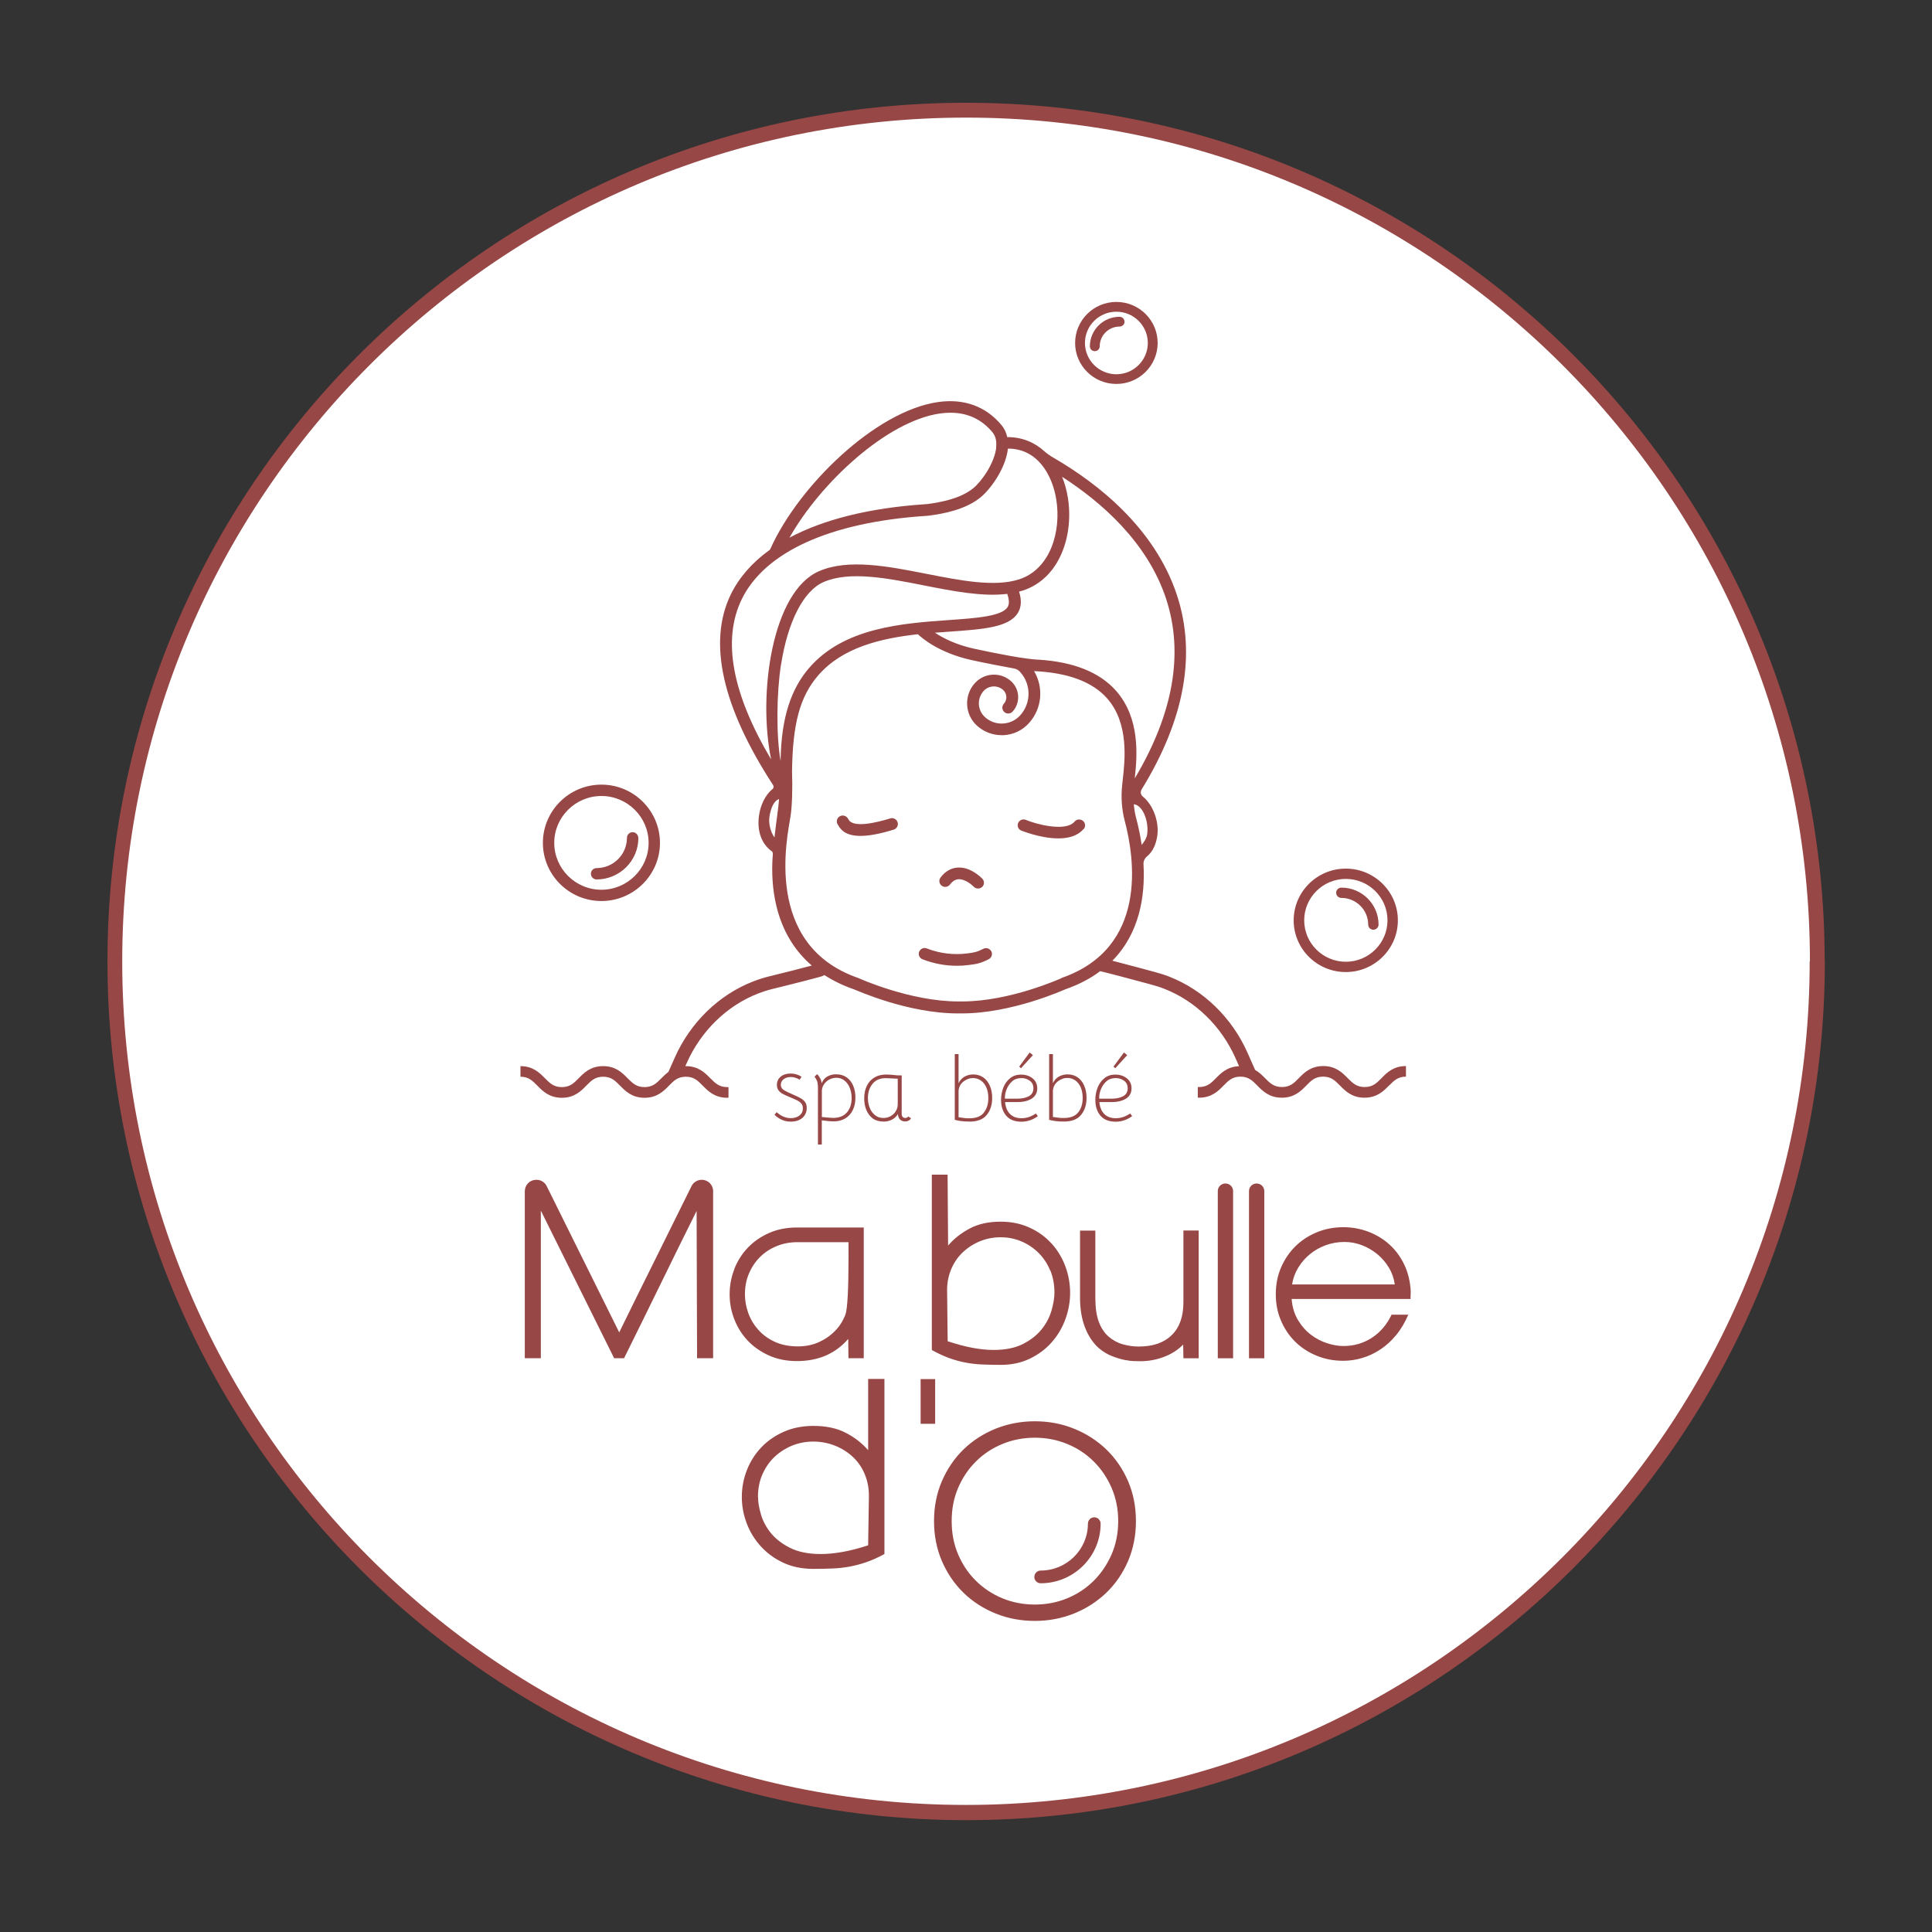 <?xml version="1.0" encoding="UTF-8"?><svg id="Calque_1" xmlns="http://www.w3.org/2000/svg" viewBox="0 0 255.12 255.12"><rect x="0" y="0" width="255.12" height="255.12" fill="#333333" stroke="none"/><defs><style>.cls-1{fill:#fff;}.cls-2{fill:#974745;}</style></defs><path class="cls-1" d="m127.57,239.32c62.06,0,112.36-50.31,112.36-112.36S189.63,14.6,127.57,14.6,15.21,64.91,15.21,126.96s50.31,112.36,112.36,112.36"/><path class="cls-2" d="m164.93,157.28v22.08h2.02v-22.08c0-.55-.45-1-1.01-1s-1.01.45-1.01,1m-4.12,0v22.08h2.02v-22.08c0-.55-.45-1-1.01-1s-1.01.45-1.01,1m-10.96,22.45c.37.01.61.02.72.02,1.05,0,2.08-.18,3.09-.56,1.01-.37,1.87-.92,2.58-1.64l.03,1.81h2.02v-16.87h-2.02v9.49c0,1.87-.51,3.31-1.54,4.32-1.03,1.01-2.48,1.51-4.36,1.51-.71,0-1.41-.1-2.11-.3-.71-.2-1.34-.55-1.89-1.03-.55-.49-.98-1.14-1.28-1.96-.3-.82-.45-1.86-.45-3.14v-8.88h-2.02v8.88c0,1.49.22,2.79.66,3.92.44,1.13,1.05,2.04,1.84,2.74.53.44,1.1.79,1.71,1.03.61.24,1.17.41,1.68.51.51.1.96.15,1.33.16m-4.69-34.67c-.02-.37.05-.77.21-1.19.16-.42.4-.78.73-1.08.33-.3.74-.44,1.23-.44.42,0,.79.11,1.11.35.32.23.48.56.48,1,0,.48-.2.82-.59,1.04-.4.22-.91.33-1.55.33h-1.62Zm.67,2.03c-.37-.37-.58-.89-.65-1.57h1.6c.81,0,1.46-.16,1.94-.47.48-.32.71-.76.71-1.34,0-.55-.2-.99-.61-1.32-.41-.33-.92-.5-1.52-.5s-1.07.16-1.47.49c-.4.33-.69.74-.89,1.25-.19.51-.29,1.04-.29,1.6,0,.86.23,1.56.68,2.09.46.53,1.13.79,2.01.79.77,0,1.49-.24,2.17-.73l-.25-.35c-.32.2-.63.36-.93.46-.3.1-.63.16-.99.16-.64,0-1.14-.19-1.51-.56m1.45-6.04l1.58-1.73-.43-.35-1.38,1.86.23.22Zm-14.57,4.01c-.02-.37.05-.77.21-1.19.16-.42.4-.78.73-1.08.33-.3.74-.44,1.23-.44.42,0,.79.11,1.11.35.32.23.48.56.48,1,0,.48-.2.82-.59,1.04-.4.22-.91.33-1.55.33h-1.62Zm.67,2.03c-.37-.37-.58-.89-.65-1.57h1.6c.81,0,1.46-.16,1.94-.47.47-.32.71-.76.71-1.34,0-.55-.2-.99-.61-1.32-.41-.33-.92-.5-1.52-.5s-1.07.16-1.47.49c-.4.33-.7.74-.89,1.25-.19.51-.29,1.04-.29,1.6,0,.86.23,1.56.68,2.09.46.53,1.13.79,2.01.79.77,0,1.49-.24,2.17-.73l-.25-.35c-.32.2-.63.36-.93.46-.3.1-.63.16-.99.16-.64,0-1.14-.19-1.51-.56m1.45-6.04l1.58-1.73-.43-.35-1.38,1.86.23.22Zm3.86,26.66c.37.89.56,1.88.56,2.97,0,.68-.13,1.46-.38,2.34-.25.88-.68,1.71-1.29,2.48-.61.77-1.43,1.42-2.46,1.95-1.04.53-2.33.8-3.9.8-.84,0-1.75-.09-2.74-.27-.99-.18-2.1-.48-3.33-.88l-.07-6.41c-.04-1.04.11-2.01.46-2.91.35-.91.85-1.68,1.5-2.32.65-.64,1.41-1.15,2.29-1.53.88-.37,1.82-.56,2.81-.56s1.88.18,2.74.54c.86.36,1.61.87,2.26,1.51.65.64,1.16,1.41,1.54,2.31m.16-3.56c-.79-.87-1.76-1.57-2.89-2.08-1.13-.52-2.41-.78-3.81-.78-1.59,0-2.95.3-4.09.91-1.14.61-2.09,1.36-2.84,2.24l-.07-9.36h-2.08v23.16c.81.45,1.59.81,2.31,1.07.73.26,1.45.46,2.16.59.72.14,1.45.22,2.2.25.75.03,1.56.05,2.44.05,1.41,0,2.68-.27,3.81-.81,1.13-.54,2.1-1.26,2.89-2.15.79-.89,1.4-1.91,1.82-3.05.42-1.14.63-2.31.63-3.51s-.22-2.4-.64-3.53c-.43-1.13-1.04-2.13-1.83-3m-8.92-17.25c-.4.5-1.03.74-1.91.74-.32,0-.56-.01-.71-.04l-.72-.1v-3.5c.04-.52.27-.93.69-1.25.18-.13.37-.23.58-.31.21-.08.42-.11.63-.11.38,0,.72.1,1.03.31.31.21.55.51.73.91.18.4.27.88.27,1.44,0,.77-.2,1.4-.59,1.89m-1.9,1.2c1.03,0,1.79-.29,2.27-.87.48-.58.73-1.33.73-2.24,0-.61-.1-1.16-.31-1.63s-.49-.84-.87-1.1c-.38-.26-.81-.39-1.32-.39-.42,0-.81.1-1.15.29-.34.19-.61.49-.79.88v-3.86h-.5v8.68c.2.06.46.11.77.16.38.05.77.07,1.17.07m11.02-4.09c.04-.52.27-.93.69-1.25.18-.13.37-.23.58-.31.21-.08.42-.11.63-.11.38,0,.72.1,1.03.31.31.21.55.51.73.91.18.4.27.88.27,1.44,0,.77-.2,1.4-.59,1.89-.4.5-1.03.74-1.91.74-.32,0-.56-.01-.71-.04l-.72-.1v-3.5Zm0-4.82h-.5v8.68c.2.06.46.11.77.16.38.05.77.07,1.17.07,1.03,0,1.79-.29,2.27-.87.48-.58.73-1.33.73-2.24,0-.61-.1-1.16-.31-1.63-.2-.47-.49-.84-.87-1.1-.38-.26-.81-.39-1.32-.39-.42,0-.81.1-1.15.29-.34.19-.61.49-.79.88v-3.86Zm-2.46,69.04c0,.46.38.84.84.84,4.37,0,7.92-3.53,7.92-7.87,0-.46-.38-.84-.84-.84s-.84.38-.84.84c0,3.41-2.8,6.19-6.23,6.19-.47,0-.84.38-.84.84m-10.92-7.37c0-1.59.28-3.05.85-4.38.57-1.33,1.35-2.5,2.35-3.49.99-.99,2.16-1.76,3.49-2.31,1.33-.55,2.76-.83,4.29-.83s2.96.28,4.29.83c1.33.55,2.5,1.32,3.49,2.31,1,.99,1.78,2.15,2.36,3.49.58,1.34.87,2.8.87,4.38s-.29,3.05-.87,4.39c-.58,1.33-1.37,2.5-2.36,3.49-1,.99-2.16,1.76-3.49,2.31-1.33.55-2.76.83-4.29.83s-2.96-.28-4.29-.83c-1.33-.55-2.49-1.32-3.49-2.31-1-.99-1.78-2.15-2.35-3.49-.57-1.34-.85-2.8-.85-4.39m-1.29-5.28c-.69,1.61-1.04,3.37-1.04,5.28s.35,3.67,1.04,5.28c.7,1.61,1.64,3,2.85,4.18,1.2,1.17,2.62,2.09,4.24,2.74,1.62.66,3.35.98,5.18.98s3.56-.33,5.18-.98c1.62-.65,3.04-1.57,4.26-2.74,1.22-1.17,2.17-2.57,2.87-4.18.69-1.61,1.04-3.37,1.04-5.28s-.35-3.67-1.04-5.28c-.7-1.61-1.65-3-2.87-4.18-1.22-1.17-2.64-2.09-4.26-2.74-1.62-.66-3.35-.98-5.18-.98s-3.55.33-5.18.98c-1.62.66-3.03,1.57-4.24,2.74-1.2,1.17-2.15,2.57-2.85,4.18m-.89-13.47h-1.92v5.9h1.92v-5.9Zm-6.83-34.48c-.43,0-.8-.12-1.11-.37-.31-.25-.54-.57-.7-.97-.16-.4-.24-.83-.24-1.28,0-.76.2-1.39.61-1.89.4-.5.98-.75,1.74-.75l.73.03c.45.03.73.04.86.04v3.32c0,.32-.06.59-.18.83-.15.31-.38.56-.68.75s-.65.29-1.04.29m-.01.48c.43,0,.82-.09,1.16-.27.34-.18.6-.43.77-.73.02.32.12.56.29.73.17.16.4.25.68.25.15,0,.3-.04.44-.11.14-.07.25-.18.33-.31l-.38-.24c-.03.06-.08.1-.16.14-.08.04-.15.06-.22.06-.14,0-.26-.05-.35-.14-.09-.09-.13-.24-.13-.43v-5.06h-.6c-.22-.03-.47-.06-.75-.08-.28-.02-.52-.03-.7-.03-.6,0-1.12.13-1.55.39-.44.26-.77.63-1,1.1-.23.47-.35,1.02-.35,1.65,0,.56.09,1.08.28,1.54.19.46.47.83.85,1.12.38.28.85.41,1.4.41m-16.56,49.57c0-1.08.19-2.07.58-2.96.39-.89.91-1.66,1.58-2.3.67-.64,1.45-1.14,2.33-1.51.89-.36,1.83-.54,2.83-.54s1.99.19,2.9.56c.91.37,1.7.88,2.37,1.52.67.64,1.19,1.42,1.55,2.32.36.9.53,1.87.51,2.91-.02,1.04-.04,2.09-.05,3.16-.01,1.07-.03,2.15-.05,3.23-1.25.41-2.39.7-3.42.88-1.03.18-1.98.27-2.84.27-1.61,0-2.95-.27-4.02-.8-1.07-.53-1.91-1.18-2.54-1.94-.63-.77-1.07-1.59-1.33-2.47-.26-.88-.39-1.66-.39-2.33m-1.48-3.52c-.44,1.13-.66,2.3-.66,3.52s.22,2.36.65,3.5c.43,1.14,1.06,2.15,1.87,3.04.82.89,1.8,1.61,2.96,2.15,1.16.54,2.47.81,3.95.81.91,0,1.75-.02,2.54-.05.78-.03,1.54-.12,2.27-.25.73-.14,1.46-.33,2.21-.59.75-.26,1.54-.61,2.38-1.07v-23.12h-2.15v9.41c-.8-.93-1.78-1.69-2.96-2.3-1.18-.61-2.6-.91-4.26-.91-1.45,0-2.76.26-3.93.78-1.17.52-2.16,1.21-2.98,2.08-.82.87-1.45,1.87-1.89,3m-.25-23.23c0-1.02.18-1.95.55-2.79.36-.84.85-1.56,1.47-2.17.62-.61,1.35-1.08,2.19-1.42.84-.34,1.74-.51,2.68-.51h6.79v1.82c0,4.39-.14,6.97-.41,7.74-.34.87-.8,1.59-1.38,2.16-.6.62-1.31,1.11-2.13,1.48-.82.37-1.75.56-2.77.56-1.17,0-2.2-.21-3.08-.62-.88-.41-1.6-.95-2.18-1.61-.58-.66-1.01-1.39-1.3-2.21-.29-.82-.43-1.63-.43-2.44m-1.39-3.34c-.42,1.06-.63,2.18-.63,3.34s.2,2.22.61,3.28c.41,1.06.99,2,1.76,2.82s1.7,1.47,2.8,1.97c1.1.5,2.34.75,3.73.75s2.71-.25,3.84-.75c1.13-.5,2.1-1.23,2.92-2.18l.03,2.55h2.02v-17.26h-8.81c-1.37,0-2.6.24-3.7.73-1.1.49-2.03,1.13-2.8,1.94-.77.81-1.36,1.74-1.78,2.8m11.56-20.06v-3.51c.02-.32.13-.61.32-.87s.43-.45.71-.59c.29-.14.58-.21.89-.21.41,0,.77.12,1.07.37.31.25.54.57.7.98.16.41.24.86.24,1.34,0,.78-.21,1.42-.63,1.89-.42.48-1.03.72-1.82.72-.19,0-.69-.04-1.49-.12m0,3.62v-3.18c.71.1,1.22.14,1.54.14.61,0,1.13-.13,1.57-.4.44-.27.77-.64.99-1.11.23-.47.34-1.02.34-1.64,0-.57-.1-1.09-.29-1.55-.19-.47-.48-.83-.86-1.11-.38-.27-.85-.41-1.4-.41-.44,0-.82.1-1.16.29s-.58.49-.75.9c-.02-.23-.08-.44-.19-.65-.11-.21-.24-.4-.41-.56l-.34.33c.15.19.26.39.34.6.07.21.11.49.11.84v7.52h.5Zm-5.27-7.43c-.09-.12-.14-.26-.14-.43,0-.31.12-.56.37-.75.24-.19.56-.29.95-.29s.78.12,1.17.35l.24-.39c-.44-.28-.91-.42-1.43-.42-.55,0-.99.14-1.32.41-.33.28-.5.64-.5,1.09,0,.28.07.52.21.71.14.19.32.35.55.47.22.12.54.27.96.44.45.19.78.33,1,.45.22.11.39.25.52.41.13.16.19.37.19.62,0,.4-.15.71-.45.94-.3.23-.67.35-1.13.35-.67,0-1.3-.26-1.88-.79l-.29.35c.33.31.67.53,1.02.68.35.15.73.22,1.14.22.63,0,1.14-.16,1.52-.49.38-.33.58-.77.58-1.32,0-.31-.07-.56-.2-.75-.13-.19-.31-.36-.55-.5-.23-.14-.59-.31-1.07-.52-.46-.2-.8-.36-1.02-.48-.22-.12-.37-.24-.46-.35m-33.93,13.58v22.07h2.12v-19.49l9.68,19.49h1.31c1.58-3.18,3.17-6.42,4.77-9.69,1.6-3.28,3.2-6.53,4.81-9.76l.06,19.45h2.12v-22.07c0-.82-.67-1.49-1.5-1.49-.57,0-1.09.32-1.35.83-1.51,3.06-3.04,6.13-4.57,9.23-1.68,3.37-3.34,6.74-4.98,10.09l-9.58-19.32c-.25-.51-.77-.83-1.35-.83h-.03c-.83,0-1.5.67-1.5,1.49m14.98-46.64c0-.41-.34-.75-.75-.75s-.75.33-.75.75c0,2.2-1.8,3.99-4.01,3.99-.41,0-.75.34-.75.75s.34.75.75.75c3.04,0,5.52-2.46,5.52-5.48m1.35.65c0,3.41-2.8,6.19-6.23,6.19s-6.23-2.78-6.23-6.19,2.8-6.19,6.23-6.19,6.23,2.78,6.23,6.19m1.5,0c0-4.24-3.47-7.69-7.73-7.69s-7.73,3.45-7.73,7.69,3.47,7.68,7.73,7.68,7.73-3.45,7.73-7.68m61.34-68.82c0-.36-.29-.65-.65-.65-2.16,0-3.92,1.75-3.92,3.9,0,.36.29.64.65.64s.65-.29.65-.64c0-1.44,1.18-2.61,2.63-2.61.36,0,.65-.29.65-.64m3.07,2.81c0,2.27-1.86,4.13-4.15,4.13s-4.15-1.85-4.15-4.13,1.86-4.13,4.15-4.13,4.15,1.85,4.15,4.13m1.3,0c0-2.99-2.44-5.42-5.45-5.42s-5.45,2.43-5.45,5.42,2.44,5.41,5.45,5.41,5.45-2.43,5.45-5.41m28.48,77.48c.38,0,.69-.31.69-.68,0-2.69-2.2-4.88-4.91-4.88-.38,0-.69.31-.69.68s.31.68.69.68c1.95,0,3.54,1.58,3.54,3.52,0,.38.31.68.69.68m1.86-1.24c0,3.01-2.47,5.47-5.5,5.47s-5.5-2.45-5.5-5.47,2.47-5.47,5.5-5.47,5.5,2.45,5.5,5.47m1.37,0c0-3.77-3.09-6.83-6.88-6.83s-6.88,3.07-6.88,6.83,3.08,6.83,6.88,6.83,6.88-3.07,6.88-6.83m-66.06-12.95c-.13-.41-.57-.64-.97-.51-1.79.55-4.88,1.31-5.51.15-.06-.12-.15-.28-.34-.4-.36-.24-.84-.14-1.08.22-.19.29-.16.66.05.92.37.68,1.07,1.42,2.95,1.42,1.05,0,2.46-.23,4.39-.83.41-.13.64-.56.51-.97m11.16,8.55c.31-.29.33-.78.03-1.09-.15-.16-1.54-1.58-3.24-1.48-.89.05-1.68.51-2.28,1.32-.26.34-.19.83.16,1.08.34.26.83.18,1.09-.16.33-.44.7-.67,1.13-.7.82-.04,1.73.7,2.01.99.15.16.36.24.57.24.19,0,.38-.07.53-.21m1.21,8.5c-.2-.38-.67-.53-1.05-.33-.88.45-1.22.49-2.13.61-1.8.23-3.65,0-5.33-.66-.4-.16-.85.04-1.01.43-.16.4.04.85.44,1,1.45.57,2.99.86,4.55.86.52,0,1.04-.03,1.56-.1,1.05-.13,1.56-.22,2.64-.77.38-.2.53-.66.34-1.04m12.2-16.14c.27-.33.23-.82-.11-1.09-.33-.27-.82-.23-1.1.1-1.2,1.44-5.32.26-6.39-.21-.38-.18-.83-.03-1.03.33-.2.38-.06.85.32,1.04.04.02,2.57,1.06,4.96,1.06,1.3,0,2.55-.31,3.33-1.25m-2.9,19.7c-.07.02-6.76,3.08-13.14,3.08-.03,0-.04,0-.08,0-.06,0-.31,0-.35,0h-.08c-6.38,0-13.12-3.06-13.19-3.09-12.6-4.36-9.39-18.6-8.96-21.35.22-1.38.28-3.78.2-5.91,0,0,0-.01,0-.02.08-6.29,1.03-9.87,3.44-12.67,3.22-3.73,8.31-4.91,13.18-5.45.51.49,2.77,2.45,7.03,3.4,2.04.45,4.39.89,5.6,1.11.16.03.59.11.92.53,1.41,1.6,1.43,4.04-.04,5.67-.59.65-1.39,1.03-2.27,1.08-.88.05-1.72-.25-2.37-.83-1.01-.91-1.1-2.46-.19-3.47.67-.74,1.83-.8,2.57-.14.53.48.58,1.3.1,1.83-.29.32-.26.81.06,1.09.32.29.81.26,1.1-.06,1.05-1.16.96-2.96-.21-4.01-1.38-1.24-3.52-1.13-4.77.25-1.49,1.64-1.35,4.18.3,5.65.9.8,2.04,1.23,3.23,1.23.09,0,.17,0,.26,0,1.29-.07,2.48-.63,3.34-1.59,1.76-1.94,1.95-4.74.68-6.87,4.43.2,7.67,1.39,9.62,3.57,2.95,3.31,2.38,8.21,2.08,10.85l-.06.56c-.18,1.66-.07,3.28.34,4.82,1.3,4.91,3.09,16.76-8.36,20.72m9.55-22.94c1.26.14,2.01,2.41,1.76,3.99-.09.59-.47,1.05-.72,1.38-.2-1.36-.47-2.58-.73-3.54-.16-.59-.25-1.2-.31-1.82m.13-3.47c.33-2.96.72-7.94-2.51-11.56-2.15-2.41-5.57-3.78-10.17-4.07,0,0-.02,0-.03,0-.11,0-.23-.01-.34-.02-1.3-.09-3.44-.48-3.8-.55-1.25-.23-2.92-.56-4.42-.89-2.4-.53-4.09-1.42-5.12-2.1.69-.06,1.38-.1,2.04-.15,4.34-.31,7.76-.55,8.92-2.48.46-.76.5-1.69.15-2.8.17-.04.33-.09.5-.14,4.95-1.62,6.74-7.41,5.94-12.29-.16-.99-.42-1.9-.76-2.73,5.13,3.3,11.27,8.61,13.74,16.12,2.35,7.17.96,15.13-4.12,23.67m-15.29-26.25c-3.22,1.05-7.79.15-12.21-.72-5.09-1-10.35-2.04-14.23-.35-6.19,2.7-8.09,16.22-6.31,24.85-5.17-8.71-6.47-15.8-3.89-21.13,3.04-6.26,11.64-10.17,24.22-11.02.3-.02.5-.03.58-.05,1.92-.26,4.7-.78,6.69-2.36,1.31-1.04,3.37-3.81,3.67-6.48.01,0,.02,0,.03,0,3.87,0,5.82,3.45,6.35,6.69.69,4.23-.77,9.22-4.89,10.57m-3.03-17.45c-.22,2.12-1.97,4.58-3.09,5.46-1.69,1.34-4.19,1.8-5.93,2.04-.07,0-.24.02-.48.04-7.28.49-13.31,2.01-17.81,4.41,4.11-7.27,12.87-15.4,19.88-16.4.48-.07.95-.1,1.39-.1,2.25,0,4.11.86,5.54,2.58.41.49.57,1.16.48,1.98m-28.4,28.71c.88-5.69,2.98-9.77,5.61-10.91,3.44-1.5,8.45-.51,13.3.45,3.79.75,7.69,1.51,10.96,1.11.26.74.29,1.33.06,1.72-.74,1.24-4.12,1.48-7.69,1.73-6.22.44-13.95.99-18.55,6.35-2.29,2.67-3.68,6.41-3.75,12.29-.59-3.4-.54-8.92.05-12.74m-.25,17.73c-.08,1.19-.37,2.91-.61,5.09-.53-.76-.8-1.85-.66-2.76.15-.99.52-2.06,1.27-2.32m80.55,37.84c.65-.66,1.16-1.18,2.23-1.18v-1.4c-1.66,0-2.53.88-3.23,1.6-.65.66-1.16,1.17-2.23,1.17s-1.58-.52-2.23-1.17c-.7-.71-1.57-1.6-3.23-1.6s-2.53.88-3.23,1.6c-.65.66-1.16,1.17-2.23,1.17s-1.58-.52-2.23-1.17c-.36-.37-.77-.78-1.31-1.09l-1-2.26c-2.05-4.63-5.83-8.3-10.35-10.06-.73-.29-1.45-.49-2.12-.67-.05-.01-3.3-.9-5.38-1.43,3.6-3.64,4.35-8.57,4.11-12.75-.02-.41.17-.79.49-1.05.67-.55,1.13-1.44,1.32-2.61.31-1.91-.55-4.18-1.88-5.25-.29-.23-.38-.63-.18-.95,5.66-9.2,7.24-17.82,4.68-25.63-2.95-8.99-10.64-14.88-16.25-18.14-.45-.26-.89-.55-1.28-.9-1.32-1.2-2.97-1.86-4.81-1.86h-.08c-.13-.61-.39-1.15-.78-1.61-2.06-2.46-4.94-3.51-8.36-3.02-8.31,1.19-18.48,11.17-22.15,19.41-.03.06-.07.11-.12.14-2.29,1.66-4.01,3.62-5.1,5.86-3.07,6.32-1.11,14.87,5.59,25.17.11.17.09.39-.07.52-.98.78-1.59,2.15-1.78,3.43-.32,2.07.33,3.84,1.67,4.78.02.01.18.09.14.52,0,.04,0,.02,0,.03-.01.1-.02.21-.03.31-.12,1.93-.03,4.16.51,6.4.79,3.24,2.36,5.85,4.67,7.84-1.33.35-3.8.99-5.6,1.42-.7.17-1.42.4-2.15.68-4.52,1.76-8.3,5.43-10.35,10.07l-.83,1.87c-.36.27-.66.57-.93.84-.65.66-1.16,1.17-2.23,1.17s-1.58-.52-2.23-1.17c-.7-.71-1.57-1.6-3.23-1.6s-2.53.88-3.23,1.6c-.65.66-1.16,1.17-2.23,1.17s-1.58-.52-2.23-1.17c-.7-.71-1.57-1.6-3.23-1.6v1.4c1.07,0,1.58.52,2.23,1.18.7.71,1.57,1.6,3.23,1.6s2.53-.88,3.23-1.6c.65-.66,1.16-1.18,2.23-1.18s1.58.52,2.23,1.18c.7.71,1.57,1.6,3.23,1.6s2.53-.88,3.23-1.6c.65-.66,1.16-1.18,2.23-1.18s1.58.52,2.23,1.18c.7.71,1.57,1.6,3.23,1.6.06,0,.11,0,.17-.01v-1.4c-.06,0-.11,0-.17,0-1.07,0-1.58-.52-2.23-1.17-.7-.71-1.57-1.6-3.23-1.6-.03,0-.05,0-.07,0l.19-.42c1.87-4.22,5.3-7.56,9.4-9.16.65-.25,1.3-.46,1.92-.61,1.28-.31,2.94-.73,4.27-1.07.67-.17,1.25-.33,1.67-.44.22-.06.43-.11.61-.18h0s0,0,0,0c.11-.04.22-.09.31-.14,1.16.75,2.45,1.38,3.9,1.88.29.1,7.05,3.18,13.72,3.18h.08c.06,0,.29,0,.34,0h.08c6.66,0,13.4-3.08,13.68-3.18,1.83-.64,3.35-1.45,4.61-2.4.84.19,4.06,1.04,6.52,1.71.63.17,1.3.36,1.95.62,4.1,1.6,7.52,4.93,9.4,9.15l.47,1.07c-1.54.06-2.38.9-3.05,1.58-.65.66-1.16,1.17-2.23,1.17-.06,0-.11,0-.17,0v1.4c.06,0,.11.01.17.01,1.66,0,2.53-.88,3.23-1.6.65-.66,1.16-1.18,2.23-1.18s1.58.52,2.23,1.18c.7.71,1.57,1.6,3.23,1.6s2.53-.88,3.23-1.6c.65-.66,1.16-1.18,2.23-1.18s1.58.52,2.23,1.18c.7.71,1.57,1.6,3.23,1.6s2.53-.88,3.23-1.6m.76,26.26h-13.55c.13-.81.4-1.55.82-2.23.42-.68.93-1.27,1.54-1.77.61-.5,1.3-.89,2.08-1.18.78-.29,1.61-.43,2.48-.43.79,0,1.56.14,2.31.43.75.29,1.43.69,2.04,1.19.61.51,1.12,1.11,1.52,1.78.41.68.66,1.41.77,2.2m2.08,1.94l.03-1.02c-.07-1.29-.35-2.47-.85-3.52-.5-1.05-1.16-1.94-1.97-2.67-.81-.73-1.74-1.29-2.79-1.69-1.05-.39-2.14-.59-3.27-.59-1.26,0-2.43.22-3.52.67-1.09.45-2.03,1.07-2.84,1.86-.8.8-1.43,1.73-1.89,2.8-.46,1.07-.69,2.24-.69,3.52s.22,2.38.67,3.45c.45,1.07,1.07,2,1.86,2.79.79.79,1.73,1.41,2.82,1.86,1.09.46,2.27.69,3.56.69.83,0,1.67-.12,2.5-.37.83-.24,1.63-.62,2.39-1.12.76-.5,1.45-1.13,2.08-1.89.63-.76,1.17-1.67,1.62-2.71h-2.21c-.64,1.34-1.52,2.36-2.63,3.07-1.11.71-2.35,1.07-3.72,1.07-.68,0-1.41-.12-2.16-.37-.76-.24-1.47-.61-2.13-1.11-.66-.5-1.23-1.14-1.71-1.93-.48-.79-.76-1.72-.85-2.8h15.7Zm52.71-44.63c0,61.44-49.99,111.43-111.43,111.43S16.14,188.41,16.14,126.96,66.13,15.53,127.57,15.53s111.43,49.99,111.43,111.43m1.95,0c0-62.52-50.86-113.39-113.39-113.39S14.19,64.44,14.19,126.96s50.87,113.39,113.39,113.39,113.39-50.86,113.39-113.39"/></svg>